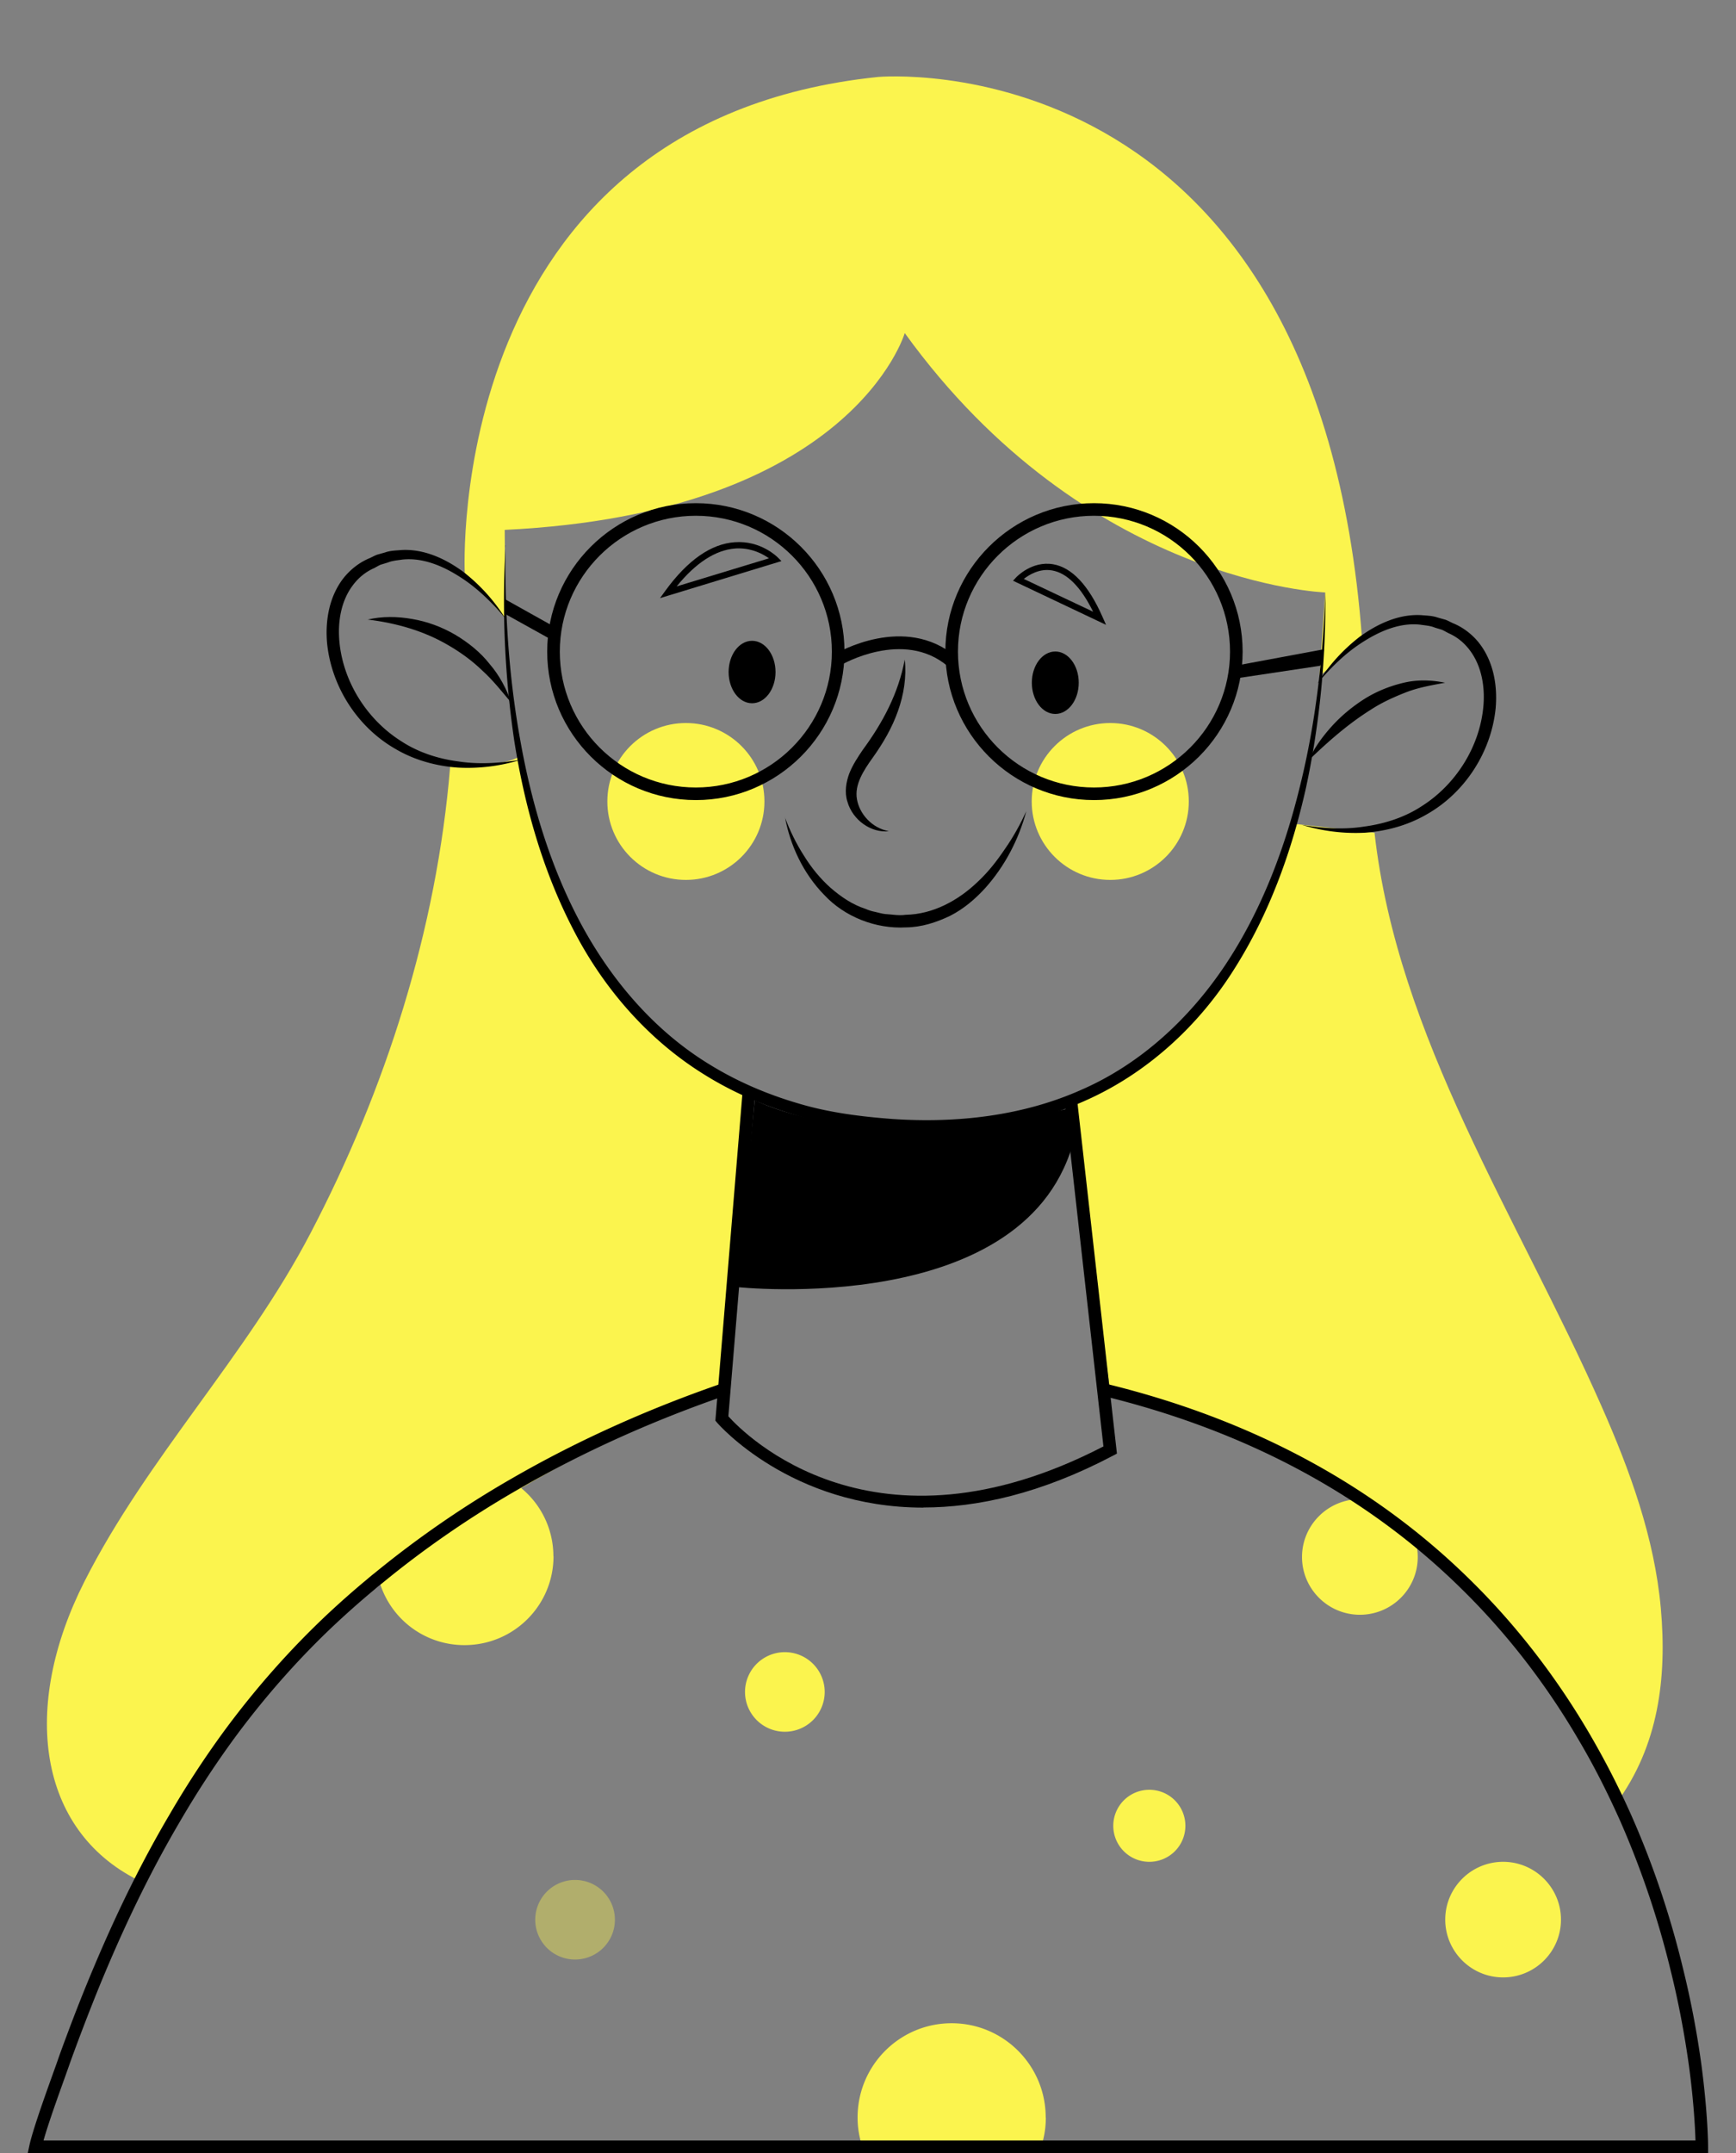 <svg xmlns="http://www.w3.org/2000/svg" viewBox="0 0 250 310" width="250" height="310" fill="none"><rect x="0" y="0" width="250" height="310" fill="#808080" stroke="none"/><path fill="#FBF44E" d="M197.941 119.879c3.304 29.57 20.679 55.369 32.698 82.6 4.104 9.283 7.626 18.964 8.534 29.08.908 10.099-.363 19.817-6.355 28.01 0 0-22.204-49.04-72.95-59.248l-5.665-41.88s22.786-7.415 32.045-39.831l11.693 1.287v-.018zM19.831 270.684c-14.325-7.216-16.866-24.802-7.68-42.95 9.042-17.876 23.294-32.417 32.554-50.148 10.84-20.722 18.192-43.747 20.117-67.171 0 0 8.315 0 10.167-1.65 0 0 6.645 39.523 32.808 48.842l-3.196 42.37s-64.58 23.025-84.751 70.707h-.019zM126.443 11.08s63.291-5.783 69.7 80.878l-6.118 5.421.817-12.075s-34.424-1.196-60.55-37.347c0 0-7.553 25.926-57.609 28.337l.09 12.709-5.845-6.509S63.732 17.59 126.443 11.08z"></path><path fill="#000" d="M72.793 78.506c-.127 9.391.454 18.8 2.124 28.029 1.634 9.21 4.34 18.275 8.751 26.488 4.412 8.177 10.622 15.447 18.556 20.269 3.94 2.43 8.224 4.26 12.673 5.566 4.448 1.342 9.078 1.922 13.707 2.266 9.26.617 18.737-.453 27.198-4.242 8.497-3.717 15.541-10.262 20.68-17.985 5.156-7.76 8.515-16.625 10.73-25.708 2.251-9.084 3.322-18.457 3.649-27.848.091 9.391-.799 18.819-2.778 28.047-2.051 9.192-5.301 18.239-10.421 26.27-5.066 8.032-12.401 14.795-21.17 18.729-8.751 3.97-18.537 5.112-27.997 4.532-4.738-.38-9.495-.997-14.07-2.411-4.576-1.36-9.006-3.281-13.054-5.82-8.152-5.058-14.598-12.564-18.9-21.012-4.358-8.45-6.936-17.677-8.407-26.978a138.075 138.075 0 0 1-1.253-28.174l-.018-.018z"></path><path fill="#000" d="M106.035 185.31s42.431 4.677 48.749-21.684v-4.224s-28.36 7.216-46.098-.98l-2.651 26.888z"></path><path fill="#000" d="M132.979 217.074c-19.137 0-29.576-12.075-29.721-12.238l-.236-.29 3.921-47.41 1.816.145-3.867 46.648c2.396 2.666 21.006 21.412 54.013 4.334l-5.592-49.75 1.798-.2 5.737 50.983-.545.29c-10.457 5.512-19.608 7.47-27.324 7.47v.018z"></path><path fill="#FBF44E" d="M79.71 224.072c0 7.089-5.737 12.8-12.818 12.8a12.735 12.735 0 0 1-12.382-9.627 144.986 144.986 0 0 1 19.735-13.598 12.689 12.689 0 0 1 5.447 10.425h.018z"></path><path fill="#FBF44E" d="M82.815 282.142a5.733 5.733 0 0 0 5.738-5.73 5.733 5.733 0 0 0-5.738-5.728 5.733 5.733 0 0 0-5.737 5.729 5.733 5.733 0 0 0 5.737 5.729z" opacity=".4"></path><path fill="#FBF44E" d="M113.026 249.345a5.734 5.734 0 0 0 5.738-5.73 5.734 5.734 0 0 0-5.738-5.728 5.733 5.733 0 0 0-5.737 5.729 5.733 5.733 0 0 0 5.737 5.729zM150.609 304.895c0 1.687-.309 3.336-.908 4.805l-25.455-.453a12.927 12.927 0 0 1-.744-4.37c0-7.487 6.064-13.561 13.544-13.561s13.545 6.074 13.545 13.56l.018.019zM170.707 262.888a5.188 5.188 0 0 1-5.192 5.186 5.188 5.188 0 0 1-5.193-5.186 5.188 5.188 0 0 1 5.193-5.185 5.188 5.188 0 0 1 5.192 5.185zM204.169 224.18c0 4.606-3.74 8.322-8.333 8.322-4.594 0-8.334-3.734-8.334-8.321s3.74-8.322 8.334-8.322c4.593 0 8.333 3.735 8.333 8.322zM224.794 276.395c0 4.605-3.74 8.322-8.333 8.322-4.594 0-8.334-3.735-8.334-8.322s3.74-8.322 8.334-8.322c4.593 0 8.333 3.735 8.333 8.322z"></path><path fill="#000" d="M246 310.008H4l.236-1.106c.472-2.176 2.197-6.998 3.34-10.19l.618-1.721c.472-1.378.98-2.738 1.489-4.098a242.48 242.48 0 0 1 3.849-9.7c3.431-8.14 6.972-15.283 10.839-21.846a136.751 136.751 0 0 1 7.843-12.02c4.557-6.201 9.623-11.912 15.033-16.988a130.399 130.399 0 0 1 5.574-4.913c.363-.308.726-.617 1.126-.925a145.607 145.607 0 0 1 19.844-13.67c9.332-5.384 19.59-10.008 30.484-13.742l.581 1.722c-10.785 3.698-20.934 8.267-30.157 13.597-6.954 3.989-13.562 8.54-19.626 13.525-.4.309-.745.58-1.09.889a129.19 129.19 0 0 0-5.52 4.859c-5.337 4.985-10.33 10.624-14.814 16.734a137.18 137.18 0 0 0-7.735 11.857c-3.83 6.508-7.335 13.579-10.73 21.629-1.216 2.882-2.451 6.019-3.795 9.572-.526 1.415-1.034 2.756-1.506 4.116l-.618 1.74c-.908 2.52-2.324 6.473-2.996 8.866h237.897c-.054-1.668-.236-5.512-.944-10.77-.653-4.66-1.525-9.246-2.614-13.633a129.6 129.6 0 0 0-7.281-21.593c-1.924-4.297-3.903-8.177-6.082-11.84-4.684-7.994-10.313-15.246-16.74-21.555-13.726-13.543-31.282-22.935-52.198-27.94l.418-1.757c21.224 5.076 39.071 14.63 53.033 28.409 6.536 6.418 12.255 13.797 17.03 21.92a119.668 119.668 0 0 1 6.173 12.02c3.069 6.944 5.556 14.322 7.39 21.9a132.765 132.765 0 0 1 2.65 13.816c.963 7.234.981 11.73.981 11.929v.907H246zM189.717 98.413a25.909 25.909 0 0 1 6.137-6.763c2.469-1.777 5.501-3.245 8.769-3.082.799.073 1.616.073 2.397.345l1.162.326c.381.145.726.344 1.089.508 1.471.598 2.869 1.686 3.849 2.991 2.015 2.683 2.542 6.092 2.269 9.228-.635 6.346-4.448 12.202-9.949 15.302-2.723 1.577-5.81 2.41-8.878 2.629a26.222 26.222 0 0 1-9.06-1.124c2.996.507 6.028.707 8.987.236 2.941-.4 5.81-1.324 8.261-2.938 4.92-3.118 8.315-8.539 8.86-14.268.272-2.828-.218-5.802-1.852-8.05-.817-1.124-1.852-2.012-3.177-2.592-.309-.163-.617-.345-.944-.49l-1.017-.308c-.653-.272-1.362-.308-2.07-.417-2.85-.326-5.701.852-8.188 2.43-2.524 1.577-4.702 3.716-6.645 6.037z"></path><path fill="#000" d="M188.445 109.508c.817-1.83 2.016-3.463 3.359-4.95 1.344-1.486 2.923-2.791 4.648-3.897 1.725-1.088 3.649-1.868 5.628-2.339 1.998-.49 4.085-.417 6.028-.018-1.979.363-3.849.689-5.628 1.378-1.761.689-3.486 1.468-5.066 2.502-3.213 2.012-6.1 4.532-8.969 7.306v.018zM72.774 89.04c-1.942-2.321-4.121-4.46-6.645-6.038-2.47-1.577-5.338-2.738-8.188-2.43-.708.11-1.416.146-2.07.418l-1.017.308c-.326.127-.635.326-.944.49-1.325.58-2.36 1.468-3.177 2.592-1.634 2.23-2.124 5.203-1.852 8.05.545 5.729 3.94 11.15 8.86 14.268 2.451 1.613 5.32 2.556 8.261 2.937 2.941.453 5.991.254 8.987-.236a25.833 25.833 0 0 1-9.06 1.124c-3.068-.217-6.173-1.051-8.878-2.629-5.501-3.1-9.314-8.956-9.95-15.301-.272-3.137.255-6.545 2.27-9.228.999-1.306 2.379-2.394 3.85-2.992.362-.163.707-.362 1.089-.507l1.162-.327c.762-.272 1.597-.272 2.396-.344 3.268-.163 6.3 1.287 8.77 3.082a25.904 25.904 0 0 1 6.136 6.762z"></path><path fill="#000" d="M52.91 89.22c2.106-.507 4.321-.47 6.464-.09 2.16.363 4.248 1.142 6.154 2.248 1.889 1.124 3.65 2.52 4.993 4.242 1.435 1.65 2.433 3.627 3.16 5.62-1.399-1.65-2.67-3.28-4.195-4.659-1.47-1.432-3.122-2.628-4.865-3.644-3.504-2.067-7.48-3.227-11.71-3.735v.019zM111.682 96.762c0 2.484-1.507 4.497-3.377 4.497-1.87 0-3.377-2.013-3.377-4.497 0-2.483 1.507-4.496 3.377-4.496 1.87 0 3.377 2.013 3.377 4.496zM151.971 102.8c1.865 0 3.377-2.013 3.377-4.497 0-2.483-1.512-4.496-3.377-4.496-1.865 0-3.377 2.013-3.377 4.496 0 2.484 1.512 4.497 3.377 4.497zM130.292 94.968c.272 2.465-.127 5.04-.98 7.415-.836 2.393-2.143 4.623-3.577 6.636-1.398 1.94-2.705 3.97-2.324 6.073.363 2.085 2.124 4.134 4.593 4.587-2.505.29-5.21-1.56-5.973-4.26-.436-1.36-.182-2.847.291-4.098.508-1.25 1.234-2.339 1.924-3.354 2.869-3.898 5.138-8.122 6.046-13z"></path><path fill="#000" d="M113.027 117.667c.727 1.94 1.634 3.807 2.742 5.529 1.071 1.74 2.36 3.318 3.849 4.642 1.507 1.305 3.159 2.429 5.029 3.027.454.2.908.345 1.398.436.472.108.944.253 1.434.308.981.054 1.961.254 2.924.109 3.939-.073 7.589-2.031 10.475-4.823 1.471-1.378 2.724-2.992 3.868-4.696 1.18-1.686 2.178-3.5 3.05-5.384-1.089 4.025-3.05 7.85-5.901 11.04-1.434 1.578-3.104 3.01-5.065 4.008-1.961.942-4.122 1.649-6.337 1.668-4.375.253-8.878-1.523-11.819-4.696-3.014-3.1-4.866-7.09-5.628-11.168h-.019z"></path><path fill="#FBF44E" d="M171.198 115.4c0 6.237-5.065 11.295-11.311 11.295-6.245 0-11.311-5.058-11.311-11.295s5.066-11.295 11.311-11.295c6.246 0 11.311 5.058 11.311 11.295zM110.085 115.4c0 6.237-5.065 11.295-11.311 11.295-6.246 0-11.311-5.058-11.311-11.295s5.065-11.295 11.311-11.295c6.246 0 11.311 5.058 11.311 11.295z"></path><path fill="#000" d="m95.05 86.12.8-1.106c3.195-4.369 6.554-6.708 9.967-6.943 3.722-.272 6.082 2.085 6.191 2.193l.527.526-17.484 5.33zm11.348-7.161c-.163 0-.345 0-.526.018-2.833.218-5.665 2.049-8.425 5.457l13.29-4.043c-.798-.58-2.342-1.432-4.357-1.432h.018zM159.27 89.964l-13.381-6.346.417-.453c.091-.109 2.288-2.43 5.338-1.922 2.705.454 5.12 3.01 7.135 7.597l.491 1.106v.018zm-11.82-6.6 9.968 4.714c-1.761-3.571-3.759-5.584-5.919-5.946-1.798-.308-3.305.634-4.049 1.215v.018z"></path><path fill="#000" d="M100.207 115.2c-11.802 0-21.406-9.59-21.406-21.374 0-11.785 9.604-21.376 21.406-21.376 11.801 0 21.405 9.591 21.405 21.376 0 11.784-9.604 21.375-21.405 21.375zm0-40.937c-10.803 0-19.59 8.775-19.59 19.563 0 10.787 8.787 19.562 19.59 19.562 10.802 0 19.59-8.775 19.59-19.562 0-10.788-8.788-19.563-19.59-19.563zM157.544 115.2c-11.801 0-21.405-9.59-21.405-21.374 0-11.785 9.604-21.376 21.405-21.376 11.802 0 21.406 9.591 21.406 21.376 0 11.784-9.604 21.375-21.406 21.375zm0-40.937c-10.802 0-19.59 8.775-19.59 19.563 0 10.787 8.788 19.562 19.59 19.562 10.803 0 19.591-8.775 19.591-19.562 0-10.788-8.788-19.563-19.591-19.563z"></path><path fill="#000" d="m79.438 92.121-6.754-3.753.054-2.085 7.553 4.225-.853 1.613zM136.464 95.91c-6.372-5.366-15.251-.217-15.323-.163l-.926-1.559c.399-.236 10.058-5.856 17.43.345l-1.162 1.378h-.019zM178.188 97.65l-.272-1.794 12.764-2.375-.527 2.375-11.965 1.795z"></path></svg>